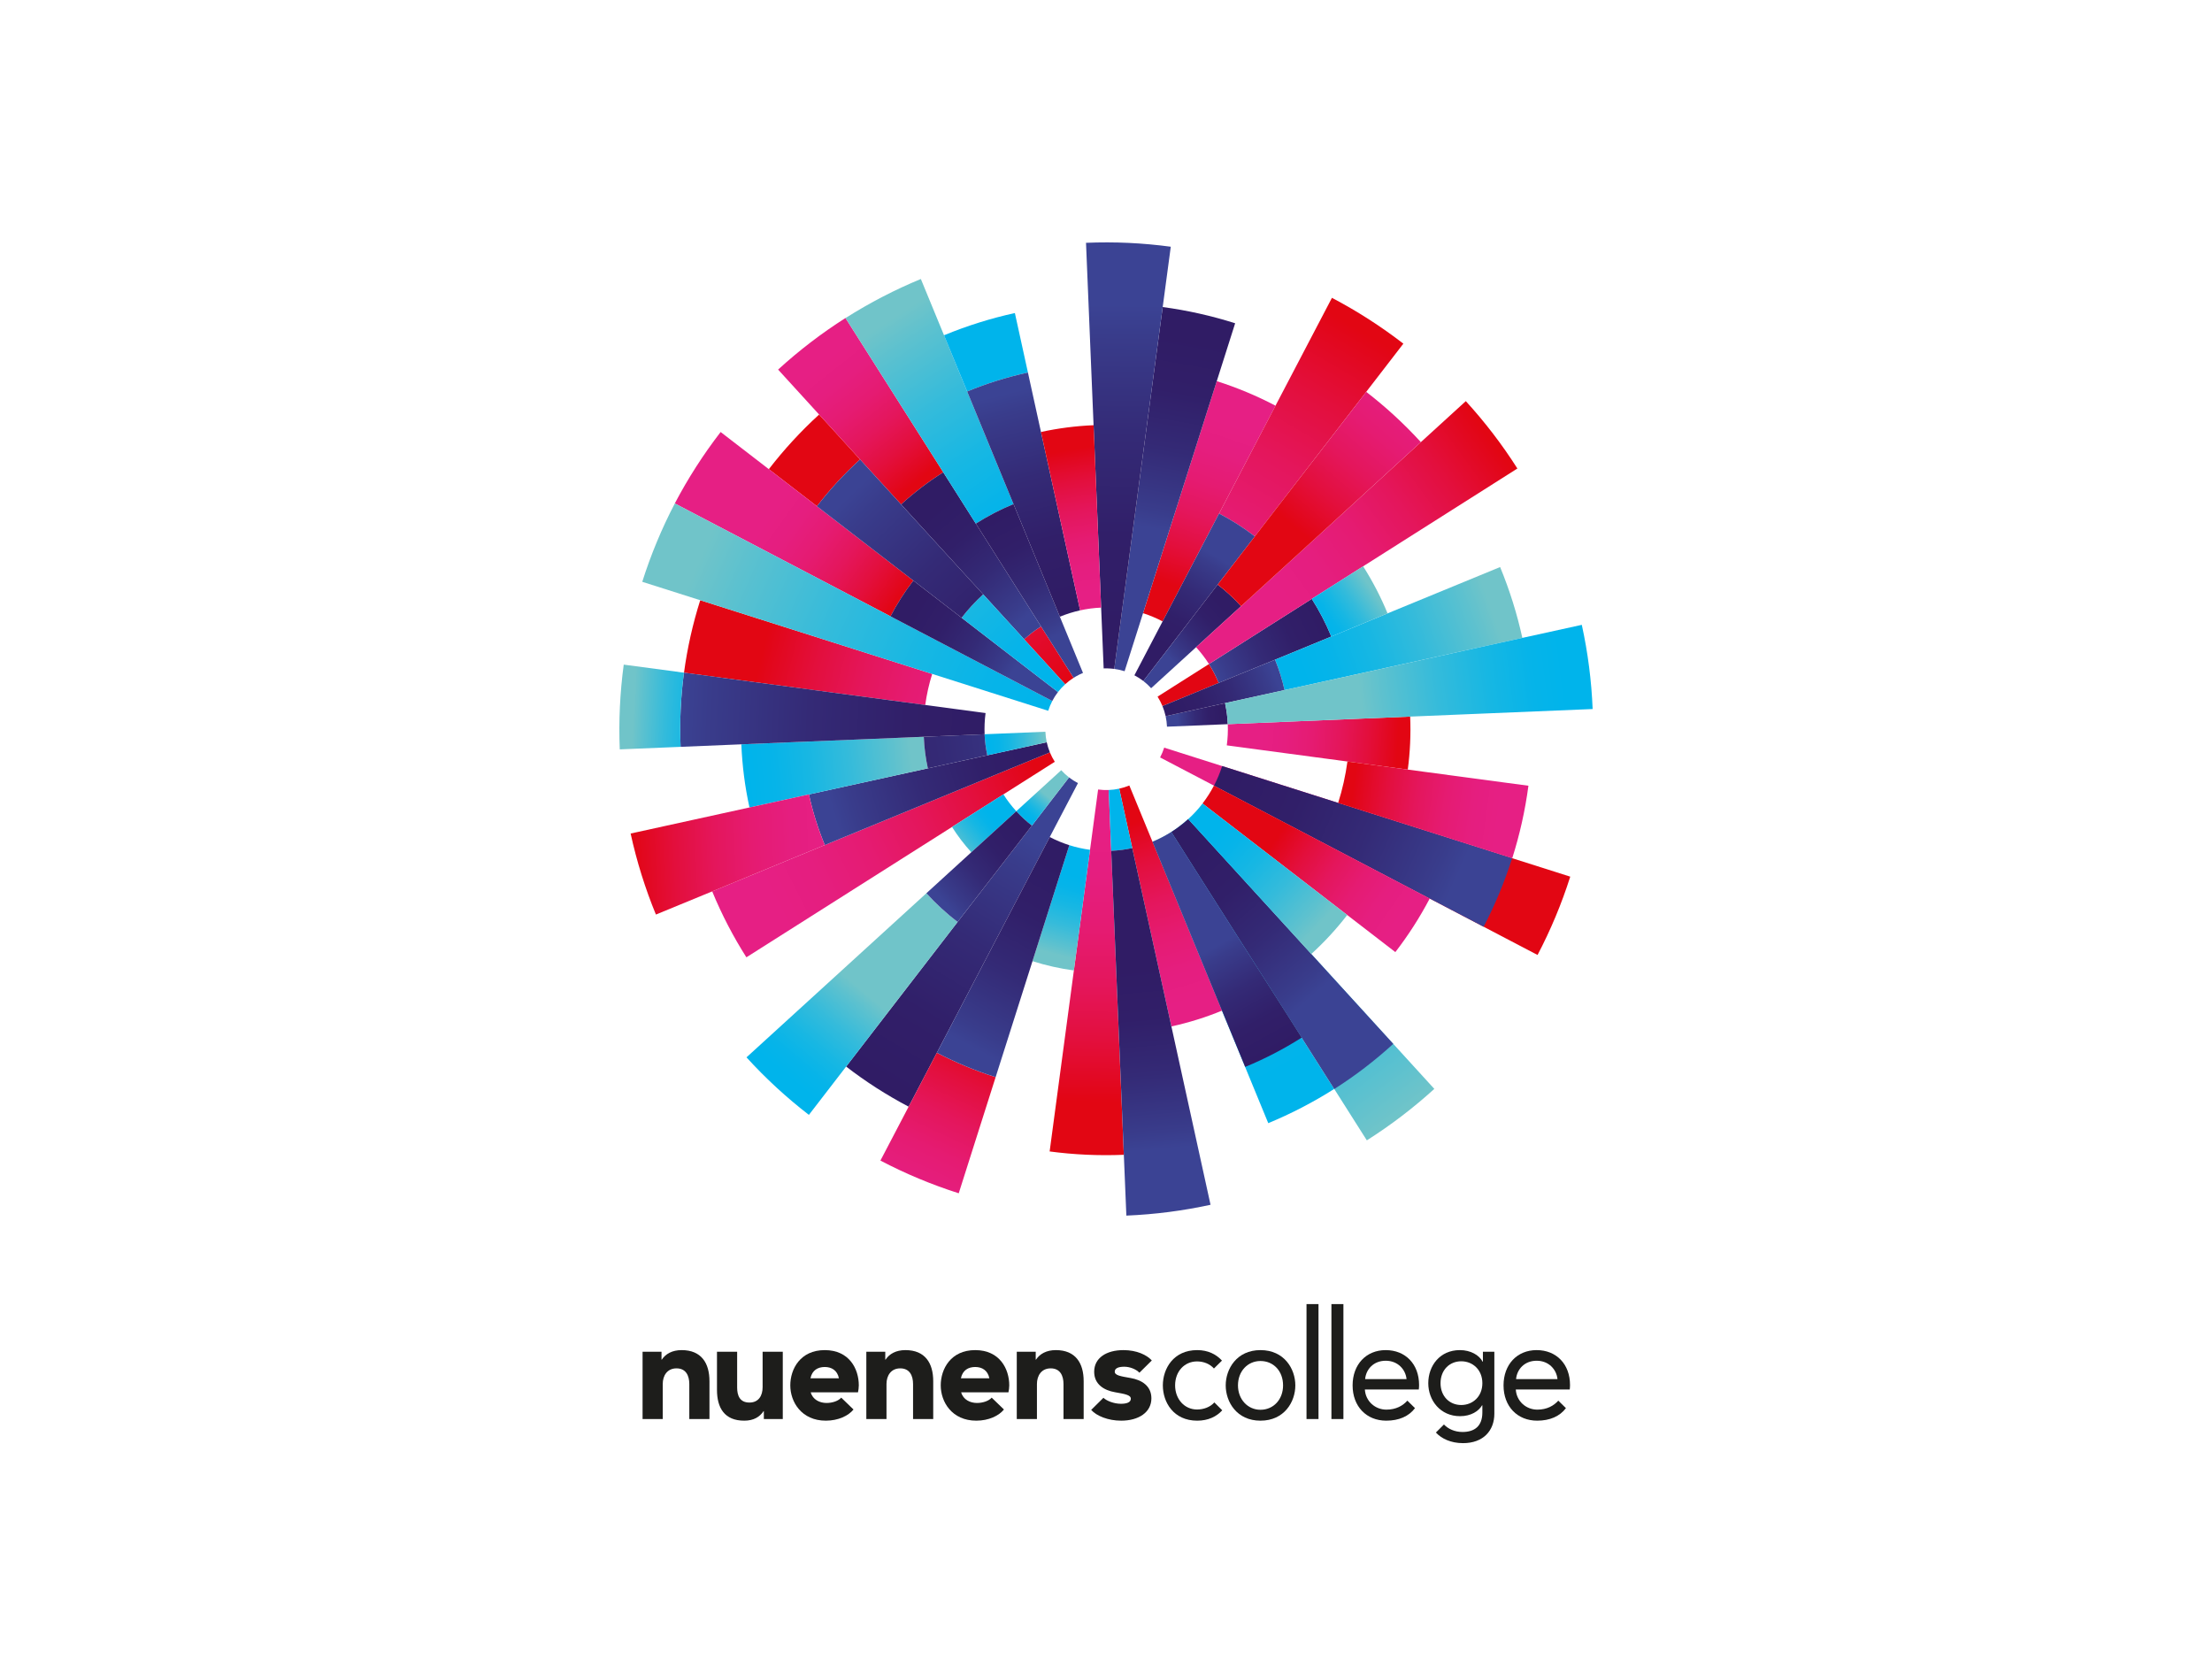 <?xml version="1.0" encoding="UTF-8"?>
<svg xmlns="http://www.w3.org/2000/svg" width="1000" height="750" xmlns:xlink="http://www.w3.org/1999/xlink" viewBox="0 0 1000 750">
  <defs>
    <linearGradient id="c" data-name="Naamloos verloop 110" x1="17109.849" y1="9053.429" x2="17115.902" y2="8950.097" gradientTransform="translate(19826.756 -1122.469) rotate(147.626)" gradientUnits="userSpaceOnUse">
      <stop offset=".005" stop-color="#70c4c9"/>
      <stop offset=".123" stop-color="#5cc1cf"/>
      <stop offset=".389" stop-color="#34bbdb"/>
      <stop offset=".633" stop-color="#17b7e3"/>
      <stop offset=".845" stop-color="#06b4e9"/>
      <stop offset="1" stop-color="#00b4eb"/>
    </linearGradient>
    <linearGradient id="d" data-name="Naamloos verloop 114" x1="20944.725" y1="4087.729" x2="20840.949" y2="4032.347" gradientTransform="translate(21668.269 3567.9) rotate(177.626)" gradientUnits="userSpaceOnUse">
      <stop offset="0" stop-color="#e61f84"/>
      <stop offset=".176" stop-color="#e51e7f"/>
      <stop offset=".368" stop-color="#e51b72"/>
      <stop offset=".568" stop-color="#e4165c"/>
      <stop offset=".773" stop-color="#e30f3d"/>
      <stop offset=".981" stop-color="#e20617"/>
      <stop offset="1" stop-color="#e20613"/>
    </linearGradient>
    <linearGradient id="e" data-name="Naamloos verloop 110" x1="17081.097" y1="8902.675" x2="17092.743" y2="9054.069" xlink:href="#c"/>
    <linearGradient id="f" data-name="Naamloos verloop 114" x1="21053.024" y1="4143.763" x2="21129.11" y2="4224.248" xlink:href="#d"/>
    <linearGradient id="g" data-name="Naamloos verloop 114" x1="20945.757" y1="4107.254" x2="20884.283" y2="4100.88" xlink:href="#d"/>
    <linearGradient id="h" data-name="Naamloos verloop 114" x1="558.438" y1="192.128" x2="533.11" y2="265.7" gradientTransform="matrix(1, 0, 0, 1, 0, 0)" xlink:href="#d"/>
    <linearGradient id="i" data-name="Naamloos verloop 114" x1="20915.549" y1="4155.141" x2="20954.885" y2="4139.872" xlink:href="#d"/>
    <linearGradient id="j" data-name="Naamloos verloop 114" x1="21023.996" y1="4068.112" x2="21031.242" y2="3944.409" xlink:href="#d"/>
    <linearGradient id="k" data-name="Naamloos verloop 114" x1="20982.497" y1="3987.911" x2="21003.977" y2="4069.949" xlink:href="#d"/>
    <linearGradient id="l" data-name="Naamloos verloop 114" x1="347.036" y1="234.21" x2="403.406" y2="274.796" gradientTransform="matrix(1, 0, 0, 1, 0, 0)" xlink:href="#d"/>
    <linearGradient id="m" data-name="Naamloos verloop 114" x1="20979.982" y1="4151.781" x2="20893.027" y2="4287.389" xlink:href="#d"/>
    <linearGradient id="n" data-name="Naamloos verloop 114" x1="21169.496" y1="4040.327" x2="21048.38" y2="4094.673" xlink:href="#d"/>
    <linearGradient id="o" data-name="Naamloos verloop 114" x1="372.784" y1="162.734" x2="415.624" y2="216.848" gradientTransform="matrix(1, 0, 0, 1, 0, 0)" xlink:href="#d"/>
    <linearGradient id="p" data-name="Naamloos verloop 114" x1="21128.187" y1="4277.971" x2="21032.174" y2="4134.6" xlink:href="#d"/>
    <linearGradient id="q" data-name="Naamloos verloop 114" x1="17137.416" y1="9153.382" x2="17213.502" y2="9233.867" gradientTransform="translate(19826.756 -1122.469) rotate(147.626)" xlink:href="#d"/>
    <linearGradient id="r" data-name="Naamloos verloop 100" x1="17001.077" y1="8981.112" x2="17063.964" y2="9075.831" gradientTransform="translate(19826.756 -1122.469) rotate(147.626)" gradientUnits="userSpaceOnUse">
      <stop offset="0" stop-color="#3b4394"/>
      <stop offset=".095" stop-color="#393c8b"/>
      <stop offset=".405" stop-color="#342a76"/>
      <stop offset=".706" stop-color="#311f69"/>
      <stop offset=".984" stop-color="#301c65"/>
    </linearGradient>
    <linearGradient id="s" data-name="Naamloos verloop 100" x1="548.85" y1="302.618" x2="596.814" y2="279.551" gradientTransform="matrix(1, 0, 0, 1, 0, 0)" xlink:href="#r"/>
    <linearGradient id="t" data-name="Naamloos verloop 110" x1="17174.082" y1="9047.856" x2="17147.297" y2="9072.7" xlink:href="#c"/>
    <linearGradient id="u" data-name="Naamloos verloop 100" x1="590.904" y1="452.493" x2="534.518" y2="387.32" gradientTransform="matrix(1, 0, 0, 1, 0, 0)" xlink:href="#r"/>
    <linearGradient id="v" data-name="Naamloos verloop 110" x1="17187.74" y1="9114.096" x2="17165.225" y2="9116.814" xlink:href="#c"/>
    <linearGradient id="w" data-name="Naamloos verloop 100" x1="17102.105" y1="9184.393" x2="17110.904" y2="9248.833" xlink:href="#r"/>
    <linearGradient id="x" data-name="Naamloos verloop 110" x1="674.743" y1="275.379" x2="589.713" y2="305.682" gradientTransform="matrix(1, 0, 0, 1, 0, 0)" xlink:href="#c"/>
    <linearGradient id="y" data-name="Naamloos verloop 100" x1="550.458" y1="251.811" x2="525.733" y2="292.818" gradientTransform="matrix(1, 0, 0, 1, 0, 0)" xlink:href="#r"/>
    <linearGradient id="z" data-name="Naamloos verloop 100" x1="527.437" y1="295.941" x2="552.313" y2="272.422" gradientTransform="matrix(1, 0, 0, 1, 0, 0)" xlink:href="#r"/>
    <linearGradient id="aa" data-name="Naamloos verloop 110" x1="17207.088" y1="8910.533" x2="17168.269" y2="8985.584" xlink:href="#c"/>
    <linearGradient id="ab" data-name="Naamloos verloop 100" x1="17180.242" y1="8947.756" x2="17141.423" y2="9022.806" xlink:href="#r"/>
    <linearGradient id="ac" data-name="Naamloos verloop 100" x1="524.718" y1="239.587" x2="540.397" y2="151.542" gradientTransform="matrix(1, 0, 0, 1, 0, 0)" xlink:href="#r"/>
    <linearGradient id="ad" data-name="Naamloos verloop 100" x1="17224.84" y1="9155.224" x2="17127.533" y2="9128.051" xlink:href="#r"/>
    <linearGradient id="ae" data-name="Naamloos verloop 110" x1="412.644" y1="343.202" x2="338.244" y2="350.642" gradientTransform="matrix(1, 0, 0, 1, 0, 0)" xlink:href="#c"/>
    <linearGradient id="af" data-name="Naamloos verloop 110" x1="472.33" y1="334.698" x2="447.53" y2="336.558" gradientTransform="matrix(1, 0, 0, 1, 0, 0)" xlink:href="#c"/>
    <linearGradient id="ag" data-name="Naamloos verloop 100" x1="17112.155" y1="9129.822" x2="17250.351" y2="9189.086" xlink:href="#r"/>
    <linearGradient id="ah" data-name="Naamloos verloop 100" x1="464.984" y1="378.813" x2="396.882" y2="490.852" gradientTransform="matrix(1, 0, 0, 1, 0, 0)" xlink:href="#r"/>
    <linearGradient id="ai" data-name="Naamloos verloop 110" x1="388.947" y1="446.547" x2="355.635" y2="486.184" gradientTransform="matrix(1, 0, 0, 1, 0, 0)" xlink:href="#c"/>
    <linearGradient id="aj" data-name="Naamloos verloop 110" x1="472.307" y1="358.872" x2="463.984" y2="368.775" gradientTransform="matrix(1, 0, 0, 1, 0, 0)" xlink:href="#c"/>
    <linearGradient id="ak" data-name="Naamloos verloop 100" x1="427.293" y1="408.292" x2="462.442" y2="377.536" gradientTransform="matrix(1, 0, 0, 1, 0, 0)" xlink:href="#r"/>
    <linearGradient id="al" data-name="Naamloos verloop 110" x1="403.749" y1="142.922" x2="465.993" y2="238.851" gradientTransform="matrix(1, 0, 0, 1, 0, 0)" xlink:href="#c"/>
    <linearGradient id="am" data-name="Naamloos verloop 100" x1="478.98" y1="286.55" x2="449.84" y2="232.61" gradientTransform="matrix(1, 0, 0, 1, 0, 0)" xlink:href="#r"/>
    <linearGradient id="an" data-name="Naamloos verloop 110" x1="17215.417" y1="9285.69" x2="17119.405" y2="9142.318" xlink:href="#c"/>
    <linearGradient id="ao" data-name="Naamloos verloop 100" x1="17120.341" y1="9167.308" x2="17143.632" y2="9215.185" xlink:href="#r"/>
    <linearGradient id="ap" data-name="Naamloos verloop 110" x1="17136.856" y1="9274.366" x2="17112.012" y2="9155.838" xlink:href="#c"/>
    <linearGradient id="aq" data-name="Naamloos verloop 100" x1="17141.297" y1="9273.435" x2="17116.453" y2="9154.907" xlink:href="#r"/>
    <linearGradient id="ar" data-name="Naamloos verloop 114" x1="577.861" y1="266.84" x2="672.806" y2="197.674" gradientTransform="matrix(1, 0, 0, 1, 0, 0)" xlink:href="#d"/>
    <linearGradient id="as" data-name="Naamloos verloop 110" x1="17082.119" y1="9193.563" x2="17058.31" y2="9279.482" xlink:href="#c"/>
    <linearGradient id="at" data-name="Naamloos verloop 100" x1="17259.16" y1="9233.183" x2="17138.7" y2="9149.283" xlink:href="#r"/>
    <linearGradient id="au" data-name="Naamloos verloop 114" x1="21116.705" y1="3897.815" x2="21077.886" y2="3972.865" xlink:href="#d"/>
    <linearGradient id="av" data-name="Naamloos verloop 100" x1="440.085" y1="473.849" x2="484.022" y2="392.566" gradientTransform="matrix(1, 0, 0, 1, 0, 0)" xlink:href="#r"/>
    <linearGradient id="aw" data-name="Naamloos verloop 114" x1="677.577" y1="370.244" x2="611.063" y2="360.975" gradientTransform="matrix(1, 0, 0, 1, 0, 0)" xlink:href="#d"/>
    <linearGradient id="ax" data-name="Naamloos verloop 114" x1="20886.618" y1="4022.129" x2="20939.412" y2="4062.245" xlink:href="#d"/>
    <linearGradient id="ay" data-name="Naamloos verloop 110" x1="17066.337" y1="8995.422" x2="17082.481" y2="9057.079" xlink:href="#c"/>
    <linearGradient id="az" data-name="Naamloos verloop 100" x1="17111.41" y1="9012.676" x2="17114.639" y2="8957.551" xlink:href="#r"/>
    <linearGradient id="ba" data-name="Naamloos verloop 100" x1="21057.242" y1="4265.423" x2="21037.262" y2="4170.101" gradientTransform="translate(21668.269 3567.9) rotate(177.626)" xlink:href="#r"/>
    <linearGradient id="bb" data-name="Naamloos verloop 100" x1="509.794" y1="137.809" x2="507.985" y2="285.557" gradientTransform="matrix(1, 0, 0, 1, 0, 0)" xlink:href="#r"/>
    <linearGradient id="bc" data-name="Naamloos verloop 114" x1="21017.713" y1="4174.774" x2="21026.512" y2="4239.213" xlink:href="#d"/>
    <linearGradient id="bd" data-name="Naamloos verloop 100" x1="532.311" y1="324.637" x2="552.211" y2="322.828" gradientTransform="matrix(1, 0, 0, 1, 0, 0)" xlink:href="#r"/>
    <linearGradient id="be" data-name="Naamloos verloop 100" x1="576.442" y1="305.66" x2="529.942" y2="325.431" gradientTransform="matrix(1, 0, 0, 1, 0, 0)" xlink:href="#r"/>
    <linearGradient id="bf" data-name="Naamloos verloop 110" x1="620.64" y1="266.736" x2="598.32" y2="282.236" gradientTransform="matrix(1, 0, 0, 1, 0, 0)" xlink:href="#c"/>
    <linearGradient id="bg" data-name="Naamloos verloop 114" x1="20865.562" y1="4263.817" x2="20925.704" y2="4198.822" xlink:href="#d"/>
    <linearGradient id="bh" data-name="Naamloos verloop 114" x1="20994.81" y1="4129.995" x2="20994.81" y2="4129.995" xlink:href="#d"/>
    <linearGradient id="bi" data-name="Naamloos verloop 110" x1="614.516" y1="314.71" x2="706.33" y2="302.951" gradientTransform="matrix(1, 0, 0, 1, 0, 0)" xlink:href="#c"/>
    <linearGradient id="bj" data-name="Naamloos verloop 114" x1="21145.15" y1="4062.724" x2="21232.641" y2="4062.724" xlink:href="#d"/>
    <linearGradient id="bk" data-name="Naamloos verloop 110" x1="17275.63" y1="9244.731" x2="17244.944" y2="9223.359" xlink:href="#c"/>
  </defs>
  <g id="a" data-name="Laag 2">
    <rect width="1000" height="750" fill="#fff"/>
  </g>
  <g id="b" data-name="Laag 1">
    <g>
      <g>
        <path d="m529.494,376.123c-2.663,1.684-5.496,3.175-8.51,4.415l10.475,25.446,10.473,25.442,10.473,25.442,10.473,25.442,10.473,25.442c10.193-4.21,20.164-9.349,29.799-15.457l-14.73-23.234-14.73-23.234-14.73-23.234-14.73-23.234-14.73-23.234" fill="url(#c)"/>
        <path d="m548.823,355.168l24.389,12.764,24.377,12.758,24.377,12.758,24.376,12.758,24.377,12.758,24.377,12.758c5.914-11.275,10.877-23.113,14.784-35.407l-26.225-8.332-26.225-8.332-26.225-8.332-26.224-8.332-26.225-8.332-26.226-8.332-26.224-8.332c-.488,1.537-1.114,3.013-1.853,4.423l24.37,12.755Z" fill="url(#d)"/>
        <path d="m648.426,492.264l-18.543-20.326-18.543-20.325-18.543-20.326-18.543-20.326-18.543-20.325-18.553-20.336c-2.33,2.121-4.863,4.081-7.616,5.827l14.73,23.234,14.73,23.234,14.73,23.234,14.73,23.234,14.73,23.234,14.73,23.234c11.011-6.981,21.184-14.782,30.505-23.265Z" fill="url(#e)"/>
        <path d="m388.824,207.705l-18.521-20.301c-8.276,7.558-15.883,15.823-22.73,24.697l21.748,16.764c5.803-7.529,12.313-14.616,19.503-21.16Z" fill="url(#f)"/>
        <path d="m598.774,342.873l10.388,1.391,27.269,3.651c1.037-7.809,1.418-15.812,1.081-23.954l-27.486,1.14-27.485,1.14-27.486,1.14c.135,3.257-.032,6.455-.448,9.579l27.271,3.651,16.897,2.263Z" fill="url(#g)"/>
        <path d="m541.73,198.574l-6.901,21.721-1.419,4.466-.515,1.62-7.824,24.628-4.786,15.062-3.539,11.141c3.073.977,6.026,2.229,8.845,3.707h0s12.765-24.389,12.765-24.389l12.758-24.377h0l12.758-24.376,12.758-24.377c-8.456-4.435-17.335-8.158-26.555-11.088l-7.358,23.159-.986,3.104Z" fill="url(#h)"/>
        <path d="m546.55,300.2l-.006.004-23.231,14.728c.853,1.343,1.6,2.763,2.213,4.254l25.425-10.466c-1.202-2.913-2.657-5.766-4.402-8.52Z" fill="url(#i)"/>
        <path d="m505.842,468.58l-.061-1.472-1.14-27.49-1.14-27.49-1.14-27.504-.56-13.515-.579-13.964c-1.629.068-3.227-.016-4.79-.223l-3.65,27.262-3.653,27.284-3.651,27.27-3.652,27.27-3.651,27.27-3.651,27.27c10.932,1.451,22.137,1.986,33.535,1.513l-1.14-27.486-1.078-25.996Z" fill="url(#j)"/>
        <path d="m550.331,451.73l-8.352-20.29-10.474-25.445-10.474-25.446-.004-.01h-.001s-10.471-25.434-10.471-25.434c-1.463.603-2.996,1.076-4.577,1.422l.002.009h0l5.896,26.877,5.897,26.878,1.966,8.96,3.929,17.904,5.895,26.874c7.915-1.727,15.566-4.129,22.891-7.145l-.006-.016-2.115-5.139Z" fill="url(#k)"/>
        <path d="m353.822,253.111l24.376,12.758,24.377,12.758c2.946-5.642,6.395-11.055,10.333-16.164l-15.748-12.14-6.045-4.66-21.793-16.799h0s-21.748-16.764-21.748-16.764l-21.787-16.794c-7.803,10.113-14.748,20.91-20.717,32.289l24.377,12.757,24.377,12.758Z" fill="url(#l)"/>
        <path d="m551.113,232.152c5.643,2.947,11.055,6.396,16.165,10.333l16.774-21.761,16.794-21.787,16.794-21.787,16.794-21.787c-10.113-7.803-20.91-14.748-32.289-20.717l-12.758,24.377-12.758,24.377-12.758,24.377-12.758,24.376Z" fill="url(#m)"/>
        <path d="m383.898,403.319l23.236-14.732,23.237-14.732.009-.006h0l23.234-14.73h0s.006-.003.006-.003l23.231-14.728c-.854-1.343-1.6-2.763-2.214-4.254l-25.444,10.474-25.446,10.475-25.445,10.474-25.445,10.474-25.445,10.474-25.445,10.474c4.297,10.437,9.483,20.401,15.456,29.804l23.237-14.732,23.237-14.732Z" fill="url(#n)"/>
        <path d="m388.824,207.705l4.248,4.656,14.295,15.669c5.826-5.302,12.184-10.178,19.065-14.541l-14.73-23.233-14.73-23.234-9.844-15.527-4.902-7.732c-10.845,6.89-21.031,14.705-30.463,23.318l18.54,20.322,18.521,20.301h0Z" fill="url(#o)"/>
        <path d="m485.352,306.425l-13.786-21.745-.94-1.483-.004-.006c-2.754,1.746-5.285,3.706-7.616,5.827l2.288,2.508,16.25,17.813c1.179-1.077,2.454-2.05,3.81-2.911l-.002-.003h0Z" fill="url(#p)"/>
        <path d="m347.558,309.237l16.199,2.169,27.265,3.651,17.461,2.338,9.791,1.311.013.002c.64-4.761,1.692-9.459,3.144-14.037l-26.217-8.33-26.217-8.33-26.217-8.329-26.217-8.329c-3.388,10.683-5.843,21.645-7.336,32.753l3.651.489,23.614,3.162,11.067,1.482Z" fill="url(#q)"/>
        <path d="m631.205,371.32l-5.095-1.619-21.055-6.69-.106-.034-.102-.032-26.092-8.29-24.505-7.786-1.741-.553c-.965,3.044-2.201,6.004-3.688,8.851l24.39,12.765,24.376,12.758,19.749,10.336,4.629,2.422,1.083.567,23.293,12.19,24.377,12.758c5.204-9.966,9.503-20.344,12.882-30.997l-26.171-8.315-26.225-8.332Z" fill="url(#r)"/>
        <path d="m576.408,298.24l25.442-10.473.013-.005c-2.456-5.964-5.419-11.657-8.832-17.03l-23.237,14.732-23.243,14.736c1.746,2.753,3.2,5.606,4.402,8.52l25.456-10.479Z" fill="url(#s)"/>
        <path d="m485.48,438.719l3.65-27.265,3.652-27.271c-3.174-.427-6.305-1.128-9.357-2.096l-4.166,13.111-4.166,13.111-4.951,15.584-3.378,10.633c6.105,1.936,12.369,3.339,18.716,4.192Z" fill="url(#t)"/>
        <path d="m544.278,399.37l14.731,23.237,3.627,5.722,2.08,3.28,9.015,14.219,4.977,7.85,9.766,15.403,14.731,23.237c9.49-6.029,18.402-12.867,26.655-20.404l-18.54-20.322-18.524-20.305h0l-2.344-2.569-16.212-17.77-11.643-12.763-6.887-7.549-9.277-10.168-8.943-9.803-.334-.366c-.359.326-.731.642-1.099.96-.383.331-.769.66-1.161.98-1.688,1.383-3.465,2.688-5.355,3.886l14.736,23.244Z" fill="url(#u)"/>
        <path d="m439.105,385.288l20.337-18.553c-2.121-2.331-4.082-4.863-5.827-7.616l-23.234,14.73c2.618,4.129,5.543,7.944,8.724,11.439Z" fill="url(#v)"/>
        <path d="m417.345,238.967l8.566,9.389,18.543,20.326,18.553,20.336c2.331-2.121,4.862-4.082,7.616-5.827l-14.736-23.243-14.425-22.754-.298-.471-14.73-23.234c-6.882,4.363-13.239,9.238-19.065,14.541l.016.018,9.961,10.919Z" fill="url(#w)"/>
        <path d="m601.862,287.763l-25.445,10.474c1.809,4.395,3.251,8.985,4.287,13.735l.01-.002,26.877-5.897,26.876-5.896,26.877-5.897,26.877-5.897c-2.375-10.832-5.717-21.551-10.047-32.034l-25.442,10.473-25.442,10.473-25.429,10.467h0Z" fill="url(#x)"/>
        <path d="m533.679,286.073l16.8-21.795,14.896-19.324,1.883-2.443.02-.026c-5.109-3.937-10.522-7.386-16.165-10.333h0s-12.757,24.377-12.757,24.377l-12.765,24.389-12.754,24.37c1.411.737,2.767,1.593,4.043,2.577l16.799-21.793Z" fill="url(#y)"/>
        <path d="m561.059,274.03c-3.272-3.595-6.815-6.849-10.58-9.751l-.015.019-16.798,21.791-16.786,21.777c1.253.966,2.429,2.054,3.518,3.251.001.001.003.003.004.004l20.32-18.538,20.337-18.553Z" fill="url(#z)"/>
        <path d="m511.871,383.393l-5.892-26.857c-1.575.346-3.167.542-4.757.606l.579,13.968.561,13.522c3.257-.135,6.43-.567,9.509-1.238Z" fill="url(#aa)"/>
        <path d="m529.565,464.045l-5.896-26.877-3.931-17.917-1.968-8.97-5.899-26.888c-3.079.672-6.252,1.103-9.509,1.238l1.14,27.486,1.14,27.486,1.14,27.486.062,1.49,1.079,26.018,1.14,27.49.713,17.215.425,10.244c13.026-.54,25.737-2.209,38.051-4.896l-5.895-26.874-3.108-14.167-2.784-12.688-5.897-26.877Z" fill="url(#ab)"/>
        <path d="m520.285,266.071l4.793-15.085,7.817-24.605.505-1.589,1.428-4.497,6.913-21.759.974-3.066,7.343-23.113,8.33-26.217c-10.684-3.388-21.645-5.844-32.753-7.336l-3.647,27.237-3.651,27.27-3.651,27.27-2.87,21.433-.783,5.851-1.802,13.455-1.85,13.815-3.65,27.263c1.605.213,3.172.559,4.682,1.038l8.325-26.204,3.546-11.16Z" fill="url(#ac)"/>
        <path d="m398.315,371.551l25.442-10.473,25.455-10.479,25.426-10.466c-.303-.736-.574-1.49-.811-2.258-.243-.768-.451-1.541-.621-2.32l-26.856,5.892-26.889,5.899-26.874,5.896-26.874,5.896-.016.004c1.697,7.737,4.084,15.393,7.177,22.881l25.442-10.473Z" fill="url(#ad)"/>
        <path d="m417.625,333.078l-27.486,1.14-27.486,1.14-27.486,1.14h-.023c.387,9.542,1.602,19.092,3.675,28.542l26.877-5.897,26.877-5.897,26.877-5.897.01-.002c-1.008-4.617-1.634-9.384-1.836-14.269" fill="url(#ae)"/>
        <path d="m445.11,331.938c.135,3.257.567,6.43,1.238,9.509l26.857-5.892c-.345-1.575-.542-3.167-.606-4.757l-27.477,1.139h0s-.012,0-.012,0" fill="url(#af)"/>
        <path d="m417.624,333.077c.202,4.885.828,9.651,1.836,14.269l26.869-5.895.02-.004c-.671-3.079-1.103-6.252-1.238-9.509l-27.486,1.14Z" fill="url(#ag)"/>
        <path d="m423.535,475.919l4.54-8.674,5.706-10.902.413-.789,2.099-4.011,4.012-7.666,8.746-16.711,2.598-4.964,10.16-19.413,8.242-15.749,4.518-8.633h-.002s12.756-24.374,12.756-24.374h.003s.002-.003.002-.003c-.028-.015-.055-.031-.083-.046-1.381-.727-2.709-1.567-3.961-2.532l-16.786,21.777-9.726,12.617-7.086,9.194-10.408,13.502-6.371,8.266-16.794,21.787-16.795,21.787-16.794,21.787c8.841,6.822,18.28,12.894,28.227,18.114.009.005.017.009.025.014l12.758-24.377Z" fill="url(#ah)"/>
        <path d="m418.78,403.831l-20.326,18.543-20.326,18.543-20.326,18.543-20.326,18.543c8.726,9.587,18.175,18.266,28.214,26.004l16.799-21.793,16.799-21.793,16.799-21.794,16.799-21.793.019-.025c-5.07-3.913-9.794-8.26-14.112-12.989" fill="url(#ai)"/>
        <path d="m459.443,366.735c2.159,2.364,4.52,4.537,7.055,6.493l16.786-21.777c-1.255-.967-2.431-2.057-3.522-3.255l-20.32,18.538" fill="url(#aj)"/>
        <path d="m466.497,373.228c-2.535-1.956-4.896-4.129-7.055-6.493l-20.327,18.543-20.322,18.54c4.319,4.729,9.042,9.076,14.112,12.989l6.372-8.266,10.422-13.521,7.072-9.175,9.713-12.601.013-.016Z" fill="url(#ak)"/>
        <path d="m411.691,190.237l14.732,23.237,14.732,23.237c5.373-3.413,11.066-6.377,17.031-8.832l-10.474-25.445-10.474-25.445h0l-10.465-25.424-10.473-25.442c-11.649,4.812-23.044,10.685-34.055,17.665l4.886,7.707,9.83,15.505,14.731,23.237Z" fill="url(#al)"/>
        <path d="m479.142,278.807s.004-.001.006-.003l-.004-.01-.002-.006-5.239-12.728-5.239-12.728-6.884-16.724-2.436-5.917-1.158-2.813h0c-5.964,2.456-11.658,5.419-17.031,8.832l.306.483,14.431,22.763,14.73,23.234.944,1.489,13.786,21.745c.413-.262.831-.506,1.253-.742.964-.545,1.962-1.039,2.997-1.465l-10.461-25.411Z" fill="url(#am)"/>
        <path d="m368.998,288.011l26.217,8.33,26.217,8.33,26.222,8.331,26.215,8.329c.482-1.522,1.1-3.002,1.844-4.426l-24.37-12.754-12.857-6.729-11.533-6.036-11.527-6.033-12.849-6.725-24.376-12.758-24.377-12.758-24.377-12.758-24.377-12.758h0s0,0,0,0c-5.947,11.389-10.861,23.25-14.722,35.426l26.217,8.33,26.217,8.329,26.217,8.329Z" fill="url(#an)"/>
        <path d="m434.721,279.277l-21.787-16.794-.026-.02c-3.937,5.109-7.386,10.522-10.333,16.164l12.849,6.725,11.528,6.033,11.532,6.036,12.856,6.729,24.371,12.754c.736-1.41,1.593-2.766,2.577-4.043l-21.776-16.786-21.792-16.797Z" fill="url(#ao)"/>
        <path d="m444.463,268.693c-3.547,3.239-6.807,6.781-9.741,10.584l21.775,16.785,21.793,16.798c.967-1.255,2.057-2.431,3.255-3.521l-16.25-17.812-2.288-2.508-18.544-20.326Z" fill="url(#ap)"/>
        <path d="m434.702,279.262l.019.015c2.934-3.803,6.195-7.345,9.741-10.584l-18.539-20.322-8.579-9.403-9.978-10.937-14.295-15.67-4.228-4.635-.02-.021c-7.19,6.544-13.7,13.631-19.503,21.16l.039.03,21.787,16.794,6.012,4.634,15.749,12.139,21.793,16.799Z" fill="url(#aq)"/>
        <path d="m546.544,300.203l.006-.004h0s23.234-14.73,23.234-14.73l23.234-14.73,23.234-14.73h0s.016-.01.016-.01l23.236-14.732,23.237-14.732,23.237-14.732c-6.89-10.845-14.705-21.031-23.319-30.463l-20.322,18.54-13.345,12.174-6.978,6.366-20.322,18.54-13.548,12.36-6.774,6.18-6.563,5.988-13.758,12.552-13.188,12.031-7.138,6.512c2.121,2.331,4.082,4.863,5.827,7.616" fill="url(#ar)"/>
        <path d="m464.703,168.396l-5.897-26.877c-10.833,2.376-21.551,5.718-32.034,10.047l10.465,25.424c8.791-3.619,17.971-6.502,27.47-8.574l-.004-.02Z" fill="url(#as)"/>
        <path d="m362.634,335.357l27.489-1.139,27.49-1.14,27.504-1.14h.005c-.127-3.149,0-6.349.432-9.579h.004s-5.512-.738-5.512-.738l-21.759-2.913h0l-9.469-1.268-5.704-.764-12.11-1.622-27.27-3.651-27.27-3.651-27.27-3.651c-1.451,10.932-1.986,22.137-1.513,33.534l27.463-1.139,27.49-1.14Z" fill="url(#at)"/>
        <path d="m423.535,475.919l-12.758,24.377-12.758,24.377c11.275,5.914,23.113,10.877,35.407,14.784l8.332-26.225,8.332-26.225.015-.046c-9.132-2.896-18.027-6.582-26.569-11.041h0Z" fill="url(#au)"/>
        <path d="m479.259,395.199l4.166-13.111h-.003c-3.002-.957-5.965-2.17-8.852-3.681l-12.761,24.383-12.757,24.377-9.195,17.569-3.562,6.807-1.056,2.017-2.075,3.964-1.21,2.312-8.418,16.084c8.542,4.46,17.438,8.145,26.569,11.041l8.318-26.178,6.533-20.563,1.809-5.693,3.378-10.633,4.951-15.584,4.166-13.111Z" fill="url(#av)"/>
        <path d="m609.142,344.261c-.853,6.347-2.256,12.611-4.192,18.716l.031.01,3.276,1.041,22.91,7.278,25.903,8.23.36.115,1.558.495,24.613,7.82h0l.054.017c3.359-10.569,5.824-21.522,7.316-32.766l-27.27-3.651-27.27-3.651h0l-27.269-3.651" fill="url(#aw)"/>
        <path d="m597.589,380.691l-24.377-12.758-24.389-12.764-.006-.003-.011-.006c-1.461,2.78-3.164,5.479-5.147,8.051l.009.027s-.006.008-.009.012l.01.008,8.111,6.253,13.664,10.532,15.397,11.869,6.415,4.945,21.794,16.799h0l21.755,16.77c5.853-7.585,11.061-15.683,15.538-24.216l-4.604-2.41-19.772-10.348-24.377-12.758Z" fill="url(#ax)"/>
        <path d="m587.23,396.835l-6.389-4.925-15.379-11.854-13.683-10.547-8.122-6.26c-1.924,2.49-4.075,4.856-6.479,7.05h-.02s2.853,3.129,2.853,3.129l15.69,17.198,5.94,6.511,12.613,13.825,18.543,20.326c5.991-5.453,11.417-11.359,16.252-17.633l-.032-.024-21.787-16.794Z" fill="url(#ay)"/>
        <path d="m531.501,405.985l10.473,25.442,8.357,20.303,2.122,5.155,10.474,25.445c8.946-3.683,17.486-8.128,25.546-13.248l-.013-.019-10.747-16.952-3.972-6.266-10.563-16.662-4.177-6.588-4.117-6.495-10.612-16.739-14.73-23.234-.005-.003c-.134.085-.274.163-.408.247-2.566,1.601-5.265,3.012-8.098,4.178l10.47,25.436Z" fill="url(#az)"/>
        <path d="m447.717,202.449l10.473,25.442,3.269,7.942,7.201,17.491,8.686,21.103,1.788,4.343.008.018.006.016c2.914-1.195,5.962-2.17,9.144-2.869l-.003-.03-5.897-26.879-5.896-26.877-5.489-25.02-.404-1.841-1.656-7.547-4.24-19.326c-9.499,2.072-18.679,4.955-27.47,8.574l.008.018,10.473,25.442Z" fill="url(#ba)"/>
        <path d="m494.384,192.229l1.14,27.486.582,14.044.557,13.43.626,15.111.513,12.387.39,9.418.749,18.068c1.098-.046,2.181-.017,3.25.067.407.031.813.072,1.219.121.107.013.215.022.321.036l3.65-27.262,1.85-13.816,1.803-13.469.782-5.837,2.867-21.414,3.651-27.265,3.65-27.265,3.651-27.265,2.855-21.328.795-5.937c-6.316-.849-12.672-1.427-19.051-1.729-6.361-.289-12.788-.306-19.269-.037l1.138,27.459.274,6.61.866,20.903,1.14,27.486Z" fill="url(#bb)"/>
        <path d="m472.434,203.637l4.065,18.526,4.064,18.527,1.831,8.348,2.95,13.444,2.95,13.444c3.079-.672,6.252-1.103,9.509-1.238l-.513-12.387-.626-15.099-.557-13.442-.583-14.06-1.139-27.471c-8.141.338-16.086,1.381-23.782,3.06l.073.333,1.758,8.015Z" fill="url(#bc)"/>
        <path d="m527.573,328.52l27.486-1.14c-.135-3.257-.566-6.43-1.238-9.51l-26.867,5.895c.336,1.539.552,3.126.619,4.755Z" fill="url(#bd)"/>
        <path d="m553.835,317.866l26.869-5.895c-1.036-4.749-2.478-9.339-4.287-13.735l-25.447,10.475-25.444,10.474c.304.737.574,1.491.812,2.259.242.767.449,1.54.62,2.318l26.877-5.896Z" fill="url(#be)"/>
        <path d="m593.03,270.732c3.414,5.373,6.376,11.066,8.832,17.03l25.429-10.467c-3.006-7.281-6.678-14.403-11.04-21.284l-23.221,14.721" fill="url(#bf)"/>
        <path d="m561.059,274.03c-3.272-3.595-6.815-6.849-10.58-9.751l14.895-19.324,1.904-2.469h0s16.774-21.761,16.774-21.761l16.794-21.787,16.794-21.787c8.874,6.847,17.139,14.454,24.697,22.73l-13.345,12.174-6.978,6.366-20.322,18.54-13.548,12.36-6.774,6.18-6.563,5.988-13.758,12.552" fill="url(#bg)"/>
        <line x1="520.403" y1="311.121" x2="520.402" y2="311.121" fill="url(#bh)"/>
        <path d="m553.816,317.871c.672,3.079,1.103,6.252,1.238,9.509l27.497-1.14,27.49-1.14,27.49-1.14,27.489-1.14,27.49-1.14,27.49-1.14c-.515-12.721-2.136-25.455-4.9-38.055l-26.877,5.896-26.877,5.897-26.877,5.897-26.876,5.896-26.877,5.897-.01.002h0s-26.889,5.899-26.889,5.899" fill="url(#bi)"/>
        <path d="m372.873,382.023c-3.093-7.488-5.48-15.144-7.177-22.881l-26.857,5.892-26.874,5.895-26.874,5.896c2.764,12.665,6.607,24.906,11.432,36.627l25.445-10.474,25.445-10.474,25.445-10.474" fill="url(#bj)"/>
      </g>
      <path d="m290.493,611.095h8.562v3.572h.122c1.726-2.587,4.681-4.311,8.993-4.311,8.93,0,12.563,5.912,12.563,14.041v17.121h-9.115v-15.828c0-3.634-1.417-7.082-5.789-7.082-4.188,0-6.22,3.265-6.22,7.082v15.828h-9.115v-30.423Z" fill="#1d1d1b"/>
      <path d="m324.131,628.339v-17.244h9.115v16.135c0,3.634,1.169,6.836,5.543,6.836,4.188,0,5.972-3.141,5.972-6.959v-16.012h9.115v30.423h-8.56v-3.572h-.124c-1.724,2.587-4.433,4.311-8.745,4.311-8.93,0-12.317-5.789-12.317-13.918Z" fill="#1d1d1b"/>
      <path d="m357.275,626.306c0-7.452,4.557-15.95,15.581-15.95,11.087,0,15.396,8.498,15.396,15.95,0,.924-.183,2.403-.368,3.142h-21.371c.923,3.326,4.064,4.803,7.143,4.803,2.71,0,5.358-.924,6.651-2.402l5.543,5.357c-2.279,2.834-6.897,5.05-12.502,5.05-11.026,0-16.075-8.499-16.075-15.951Zm9.115-3.203h12.872c-.738-3.634-3.326-5.111-6.405-5.111-3.141,0-5.726,1.478-6.466,5.111Z" fill="#1d1d1b"/>
      <path d="m391.65,611.095h8.562v3.572h.122c1.726-2.587,4.681-4.311,8.993-4.311,8.93,0,12.563,5.912,12.563,14.041v17.121h-9.115v-15.828c0-3.634-1.417-7.082-5.789-7.082-4.188,0-6.22,3.265-6.22,7.082v15.828h-9.115v-30.423Z" fill="#1d1d1b"/>
      <path d="m425.287,626.306c0-7.452,4.557-15.95,15.581-15.95,11.087,0,15.396,8.498,15.396,15.95,0,.924-.183,2.403-.368,3.142h-21.371c.923,3.326,4.064,4.803,7.143,4.803,2.71,0,5.358-.924,6.651-2.402l5.543,5.357c-2.279,2.834-6.897,5.05-12.502,5.05-11.026,0-16.075-8.499-16.075-15.951Zm9.115-3.203h12.872c-.738-3.634-3.326-5.111-6.405-5.111-3.141,0-5.726,1.478-6.466,5.111Z" fill="#1d1d1b"/>
      <path d="m459.663,611.095h8.562v3.572h.122c1.726-2.587,4.681-4.311,8.993-4.311,8.93,0,12.563,5.912,12.563,14.041v17.121h-9.115v-15.828c0-3.634-1.417-7.082-5.789-7.082-4.188,0-6.22,3.265-6.22,7.082v15.828h-9.115v-30.423Z" fill="#1d1d1b"/>
      <path d="m493.3,637.392l5.543-5.481c1.354,1.355,4.742,2.71,7.883,2.71,2.586,0,4.495-.615,4.495-2.278,0-1.725-2.71-2.156-7.204-2.957-4.927-.862-9.363-3.572-9.363-9.238,0-6.282,5.543-9.792,13.241-9.792,5.974,0,10.532,2.155,12.811,4.68l-5.604,5.542c-1.417-1.54-4.249-2.71-6.836-2.71-2.34,0-4.311.554-4.311,2.217,0,1.725,2.71,2.095,7.206,2.895,4.927.863,9.361,3.511,9.361,9.177,0,6.343-5.789,10.1-13.672,10.1-5.911,0-11.146-2.156-13.548-4.865Z" fill="#1d1d1b"/>
      <path d="m525.699,626.306c0-7.575,4.803-15.95,15.52-15.95,4.927,0,8.621,1.909,11.209,4.741l-3.635,3.573c-1.846-2.094-4.679-3.203-7.635-3.203-5.667,0-9.916,4.495-9.916,10.839,0,6.22,4.249,10.901,9.916,10.901,3.017,0,5.972-1.108,7.82-3.202l3.574,3.572c-2.588,2.833-6.344,4.68-11.333,4.68-10.717,0-15.52-8.376-15.52-15.951Z" fill="#1d1d1b"/>
      <path d="m554.121,626.306c0-7.452,4.988-15.95,15.705-15.95,10.778,0,15.766,8.498,15.766,15.95s-4.988,15.951-15.766,15.951c-10.717,0-15.705-8.499-15.705-15.951Zm25.928,0c0-6.466-4.311-11.024-10.223-11.024-5.728,0-10.162,4.557-10.162,11.024,0,6.344,4.433,11.025,10.162,11.025,5.911,0,10.223-4.68,10.223-11.025Z" fill="#1d1d1b"/>
      <path d="m590.647,589.554h5.419v51.964h-5.419v-51.964Z" fill="#1d1d1b"/>
      <path d="m601.91,589.554h5.419v51.964h-5.419v-51.964Z" fill="#1d1d1b"/>
      <path d="m611.485,626.306c0-9.422,6.096-15.95,14.965-15.95,8.93,0,15.089,6.343,15.089,15.766,0,.739-.061,1.478-.124,2.032h-24.387c.307,5.296,4.618,9.115,9.731,9.115,4.372,0,7.452-1.786,9.483-4.065l3.45,3.388c-2.771,3.695-7.267,5.665-12.995,5.665-8.991,0-15.211-6.466-15.211-15.951Zm5.665-2.833h18.724c-.431-4.372-3.942-8.314-9.424-8.314-5.541,0-8.93,3.942-9.3,8.314Z" fill="#1d1d1b"/>
      <path d="m649.143,647.616l3.635-3.634c1.848,1.971,4.864,3.387,8.375,3.387,5.543,0,8.991-2.71,8.991-8.807v-3.264h-.122c-1.541,2.649-4.988,4.927-9.977,4.927-8.869,0-14.349-7.083-14.349-14.904,0-7.883,5.234-14.965,14.286-14.965,4.866,0,8.747,2.279,10.286,5.234h.124v-4.495h5.171v28.022c0,7.636-4.988,13.302-14.164,13.302-5.543,0-9.792-2.094-12.256-4.803Zm21.001-22.294c0-6.097-4.372-9.916-9.546-9.916-5.295,0-9.361,3.942-9.361,9.916,0,5.912,4.066,9.854,9.361,9.854,5.173,0,9.546-3.819,9.546-9.854Z" fill="#1d1d1b"/>
      <path d="m679.719,626.306c0-9.422,6.096-15.95,14.965-15.95,8.93,0,15.089,6.343,15.089,15.766,0,.739-.061,1.478-.124,2.032h-24.387c.307,5.296,4.618,9.115,9.731,9.115,4.372,0,7.452-1.786,9.483-4.065l3.45,3.388c-2.771,3.695-7.267,5.665-12.995,5.665-8.991,0-15.211-6.466-15.211-15.951Zm5.665-2.833h18.724c-.431-4.372-3.942-8.314-9.424-8.314-5.541,0-8.93,3.942-9.3,8.314Z" fill="#1d1d1b"/>
      <path d="m309.199,304.109c-1.45,10.928-1.985,22.13-1.513,33.523h-.027s-27.48,1.141-27.48,1.141c-.52-12.835.096-25.653,1.797-38.309l27.256,3.649" fill="url(#bk)"/>
    </g>
  </g>
</svg>